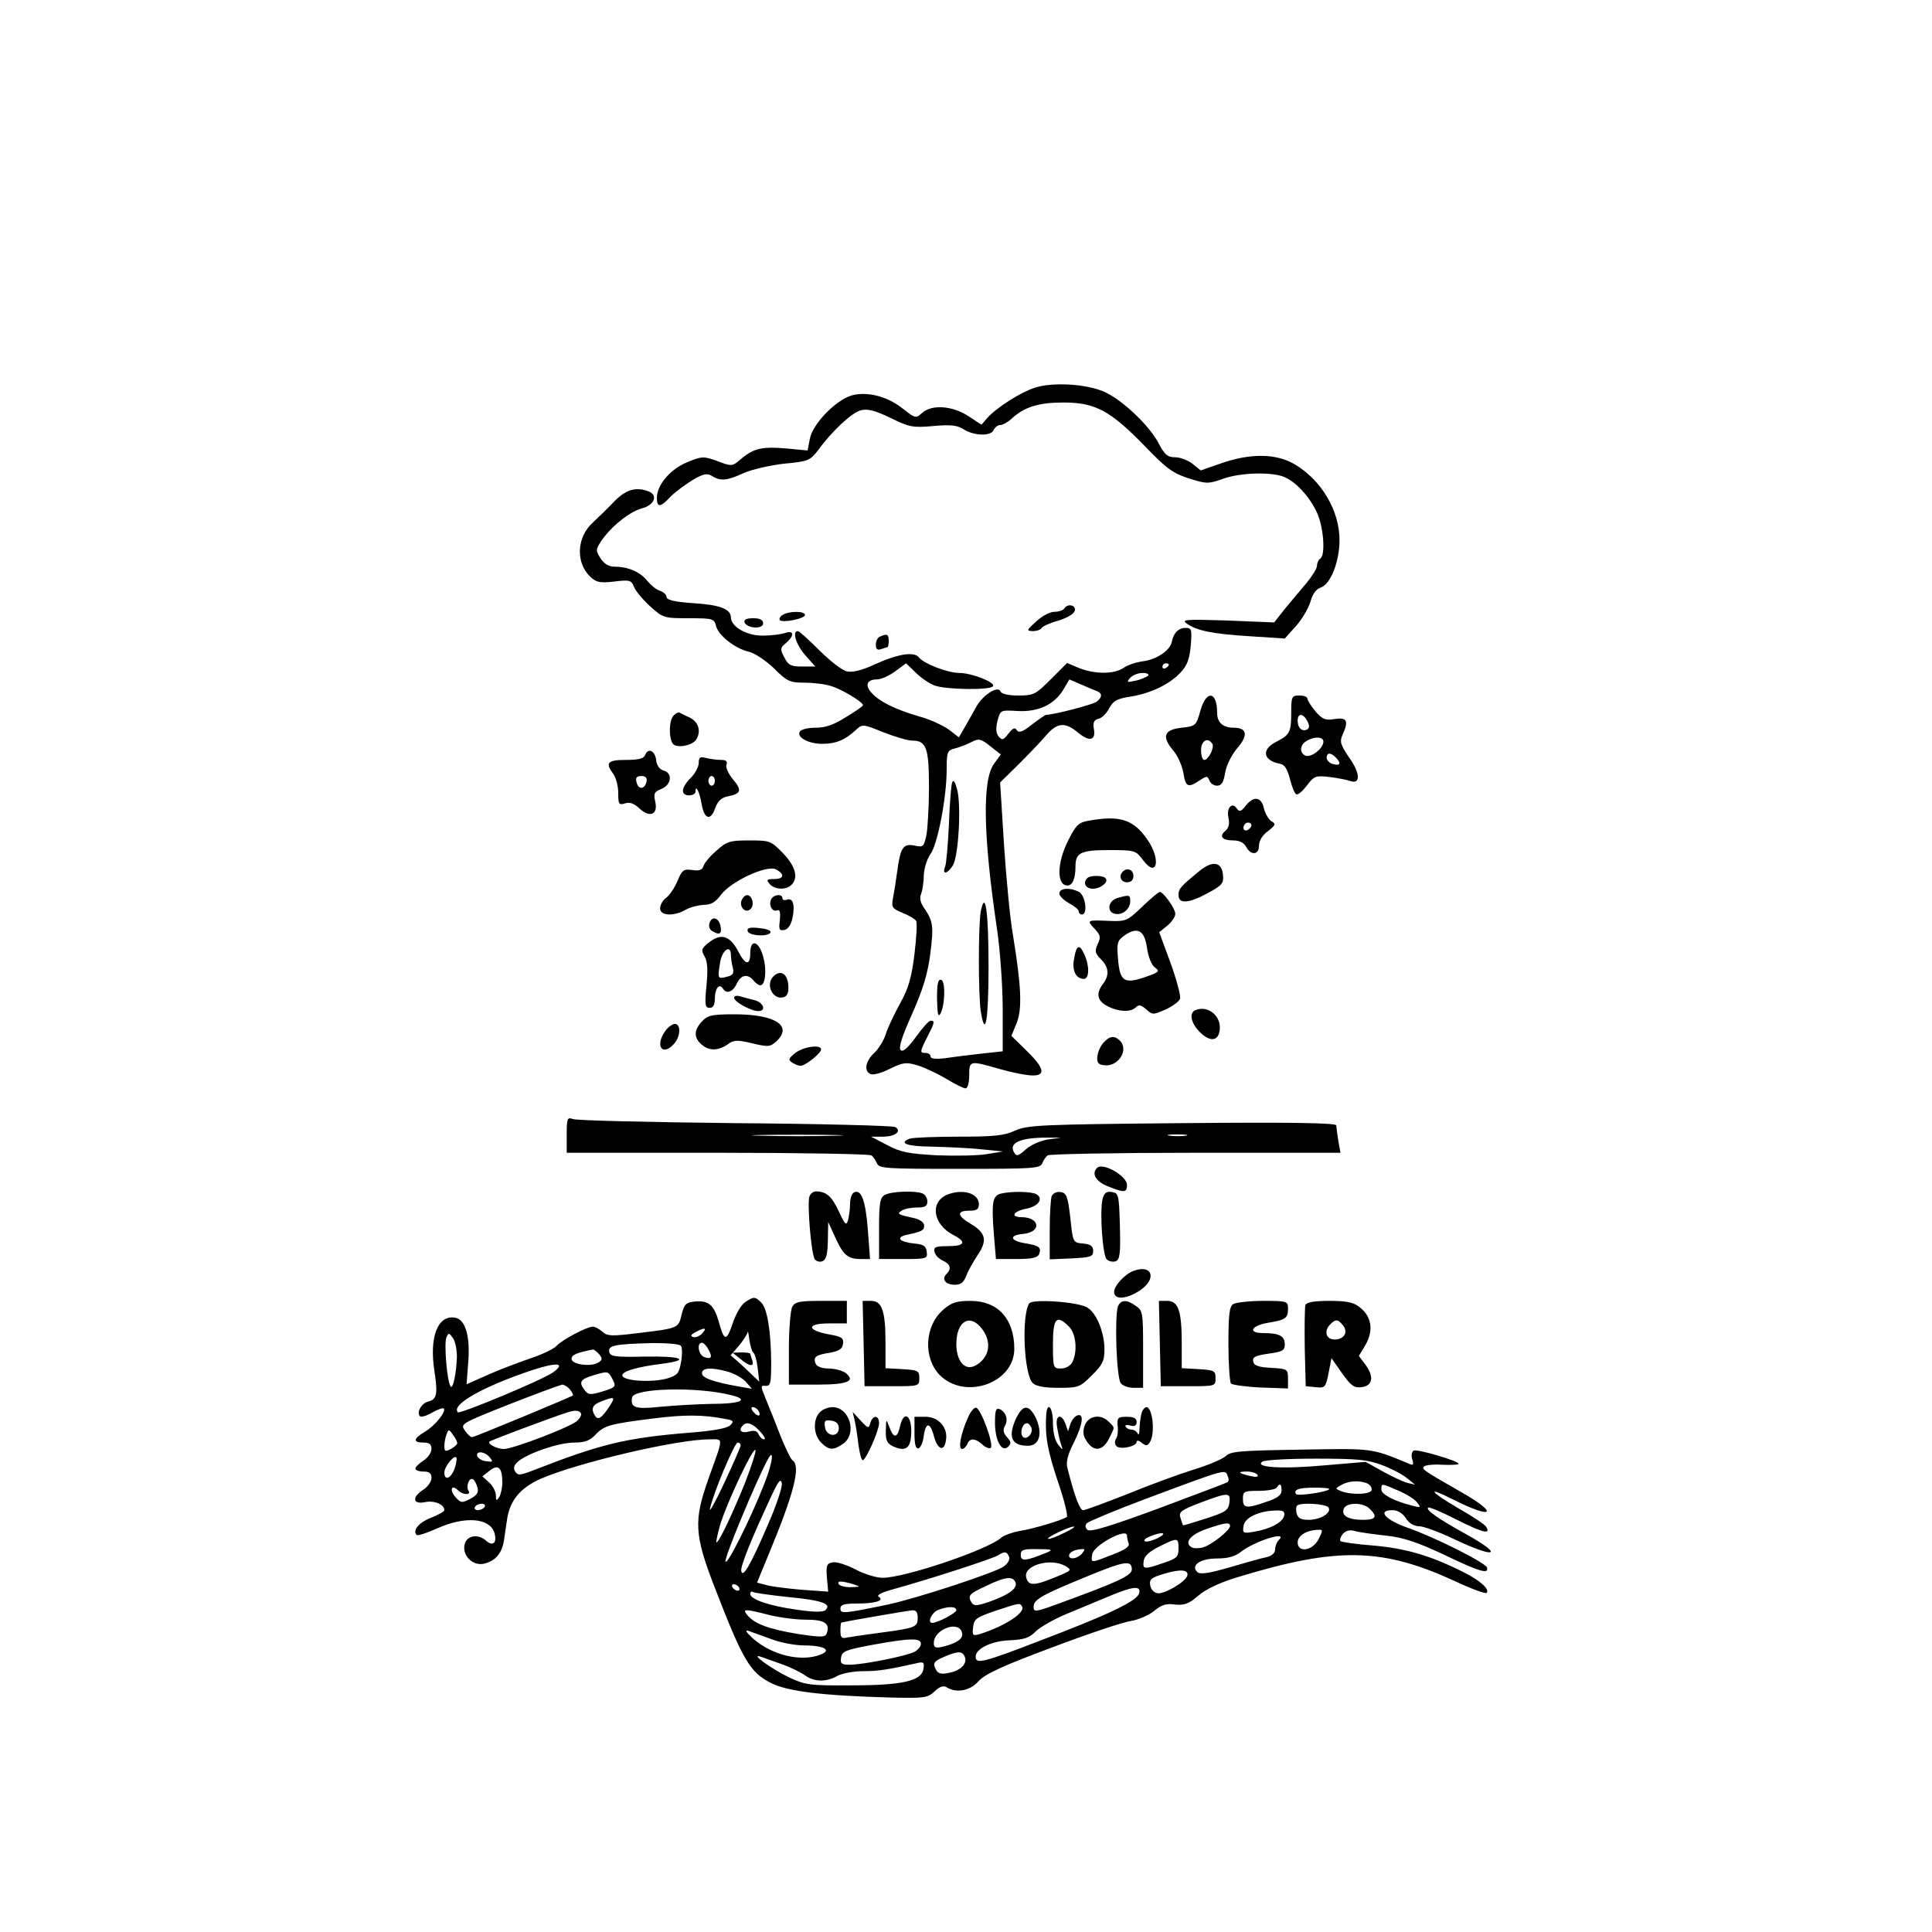 <?xml version="1.0" encoding="UTF-8" standalone="yes"?>
<svg version="1.0" xmlns="http://www.w3.org/2000/svg" width="450pt" height="450pt" viewBox="0 0 600 600" preserveAspectRatio="xMidYMid meet">
  <g transform="translate(0,600) scale(0.1,-0.1)" fill="#000000" stroke="none">
    <path d="M3214 4796 c-44 -14 -118 -61 -148 -94 l-18 -21 -41 27 c-49 32 -114
37 -144 9 -19 -17 -21 -16 -58 13 -46 37 -103 53 -152 44 -50 -9 -129 -88
-138 -137 l-7 -36 -63 6 c-76 7 -104 1 -142 -31 -29 -25 -30 -25 -75 -8 -44
16 -49 15 -95 -4 -51 -21 -93 -70 -93 -110 0 -31 11 -30 41 2 13 14 44 37 68
52 35 21 47 23 62 14 26 -17 47 -15 99 9 25 11 81 24 125 29 75 7 81 10 105
41 45 62 106 118 134 125 22 5 44 -1 92 -24 57 -28 68 -31 133 -25 56 5 75 2
95 -11 32 -20 85 -21 92 -1 4 8 13 15 20 15 8 0 24 9 36 20 39 36 83 50 161
50 98 0 145 -25 251 -134 69 -72 89 -86 139 -102 54 -17 60 -17 105 -1 52 19
147 22 187 7 38 -14 82 -62 105 -112 21 -46 27 -133 10 -143 -5 -3 -10 -13
-10 -22 0 -9 -15 -32 -32 -53 -18 -21 -48 -57 -67 -80 l-34 -43 -146 6 c-127
4 -143 3 -126 -9 31 -23 83 -33 198 -40 l107 -7 35 39 c19 21 39 56 45 76 6
23 18 39 31 43 31 10 59 80 59 148 0 91 -56 186 -139 235 -58 34 -137 35 -229
3 l-63 -22 -26 21 c-14 11 -38 20 -54 20 -23 0 -32 8 -50 42 -28 55 -113 136
-169 161 -56 25 -161 31 -216 13z"/>
    <path d="M1908 4443 c-20 -21 -50 -50 -67 -66 -50 -45 -54 -124 -8 -168 19
-18 30 -20 75 -15 48 6 53 4 61 -17 5 -12 27 -39 50 -60 40 -36 43 -37 120
-37 75 0 79 -1 85 -25 8 -29 60 -70 102 -79 17 -4 52 -27 77 -51 41 -41 50
-45 94 -45 26 0 63 -4 82 -10 33 -9 101 -50 101 -60 0 -3 -24 -20 -53 -37 -37
-24 -64 -33 -94 -33 -23 0 -45 -5 -49 -12 -11 -17 26 -38 69 -38 42 0 70 11
104 42 21 20 22 20 86 -6 36 -14 76 -26 90 -26 44 0 52 -23 52 -144 0 -61 -4
-128 -8 -150 -8 -36 -10 -38 -37 -32 -36 7 -44 -7 -54 -83 -4 -30 -10 -67 -13
-82 -5 -26 -2 -31 30 -44 20 -8 39 -19 42 -25 4 -6 1 -52 -5 -103 -9 -72 -18
-105 -44 -152 -18 -33 -39 -76 -45 -96 -6 -20 -23 -47 -36 -59 -28 -26 -33
-58 -10 -66 8 -3 34 4 59 17 41 20 50 21 87 10 22 -7 62 -26 89 -42 26 -16 52
-29 59 -29 6 0 11 17 11 40 0 47 1 47 95 20 38 -11 84 -20 102 -20 42 0 36 24
-22 80 l-44 43 16 39 c18 44 15 114 -11 273 -9 50 -21 177 -28 282 l-12 193
54 53 c30 30 69 70 86 90 37 44 61 46 103 11 35 -29 55 -23 48 13 -3 19 0 27
15 31 10 2 25 17 33 33 12 22 24 29 62 35 62 9 123 37 158 74 22 23 29 42 33
85 4 50 3 55 -16 55 -22 0 -38 -16 -43 -44 -6 -27 -48 -55 -92 -60 -20 -3 -47
-12 -59 -21 -29 -19 -87 -19 -136 0 l-38 16 -51 -51 c-47 -47 -53 -50 -101
-50 -31 0 -52 5 -55 13 -7 19 -56 -12 -75 -48 -9 -16 -25 -45 -35 -62 l-19
-33 -31 24 c-18 13 -59 32 -92 41 -73 21 -124 46 -148 73 -22 24 -15 42 17 42
12 0 37 11 56 25 l34 25 30 -29 c17 -17 44 -35 59 -40 34 -13 174 -15 181 -2
8 12 -67 41 -104 41 -37 0 -111 29 -126 48 -15 20 -67 11 -141 -23 -37 -17
-66 -24 -83 -20 -15 3 -53 33 -85 65 -33 33 -63 60 -67 60 -19 0 -6 -42 23
-75 l31 -35 -41 0 c-34 0 -43 4 -55 28 -14 26 -13 30 5 45 27 23 25 41 -3 31
-13 -4 -43 -8 -68 -8 -50 -1 -99 27 -100 56 0 27 -35 40 -121 45 -55 4 -79 10
-79 19 0 7 -9 15 -20 19 -11 3 -28 17 -39 30 -21 28 -60 45 -101 45 -19 0 -33
8 -45 26 -15 24 -15 27 1 52 29 44 87 92 127 103 39 10 52 41 21 53 -39 15
-71 5 -106 -31z m1722 -507 c0 -3 -4 -8 -10 -11 -5 -3 -10 -1 -10 4 0 6 5 11
10 11 6 0 10 -2 10 -4z m-65 -35 c-6 -4 -23 -12 -39 -15 -26 -6 -28 -5 -17 8
8 9 25 16 39 16 15 0 22 -4 17 -9z m-157 -48 c16 -7 15 -18 -2 -32 -11 -9
-130 -40 -157 -41 -3 0 -23 -14 -44 -30 -29 -23 -40 -27 -47 -18 -6 10 -13 7
-26 -10 -16 -21 -20 -22 -31 -9 -8 11 -9 25 -3 49 9 33 9 33 60 30 64 -4 114
18 143 64 l20 34 37 -16 c20 -9 43 -18 50 -21z m-321 -225 c-37 -51 -34 -223
10 -518 9 -63 17 -173 17 -245 l0 -130 -65 -7 c-35 -4 -85 -10 -111 -14 -32
-4 -48 -2 -48 5 0 6 -7 11 -15 11 -19 0 -19 3 5 50 23 45 24 50 10 50 -6 0
-26 -23 -46 -51 -26 -35 -40 -47 -47 -40 -7 7 4 42 36 113 34 77 48 124 56
185 11 87 9 102 -19 143 -12 17 -15 32 -9 45 4 11 8 37 8 58 1 21 10 50 21 65
22 31 50 175 50 263 0 55 2 59 27 65 15 4 38 13 51 20 22 11 28 10 57 -13 l33
-26 -21 -29z"/>
    <path d="M2957 3570 c-3 -8 -8 -67 -10 -130 -3 -63 -8 -123 -12 -132 -10 -26
8 -22 24 4 18 28 27 191 13 238 -6 22 -11 30 -15 20z"/>
    <path d="M3046 3170 c-8 -41 -8 -263 0 -312 14 -85 24 -28 24 140 0 172 -10
241 -24 172z"/>
    <path d="M2910 2898 c1 -44 3 -58 10 -47 15 26 17 101 3 106 -10 3 -13 -12
-13 -59z"/>
    <path d="M3305 4110 c-3 -5 -17 -10 -30 -10 -14 0 -39 -13 -57 -30 -30 -27
-31 -29 -11 -30 12 0 25 4 28 10 3 5 27 16 53 23 28 9 48 21 50 31 4 17 -23
23 -33 6z"/>
    <path d="M2430 4090 c-8 -5 -11 -12 -8 -16 10 -9 78 5 78 16 0 13 -50 13 -70
0z"/>
    <path d="M2312 4068 c7 -20 58 -23 58 -4 0 11 -10 16 -31 16 -20 0 -29 -4 -27
-12z"/>
    <path d="M2733 4023 c-7 -2 -13 -14 -13 -25 0 -14 5 -18 16 -14 9 3 18 6 20 6
2 0 4 9 4 20 0 20 -5 23 -27 13z"/>
    <path d="M3728 3793 c-13 -47 -15 -48 -58 -53 -55 -6 -63 -27 -27 -70 14 -16
28 -47 32 -70 7 -44 14 -48 50 -24 23 15 25 15 31 0 3 -9 14 -16 24 -16 14 0
20 11 25 41 4 23 20 55 37 75 35 40 31 64 -10 64 -34 0 -52 16 -52 46 0 68
-34 72 -52 7z m37 -103 c7 -12 -12 -50 -25 -50 -6 0 -10 14 -10 30 0 30 21 42
35 20z"/>
    <path d="M4010 3788 c0 -62 -4 -70 -47 -92 -47 -24 -40 -58 12 -68 14 -2 23
-16 31 -47 6 -25 15 -46 20 -48 6 -2 20 11 33 28 22 29 27 31 70 26 25 -3 54
-9 63 -12 34 -13 33 24 -2 72 -27 40 -30 50 -21 70 20 44 15 56 -24 50 -29 -5
-38 -1 -60 24 -14 17 -25 35 -25 40 0 5 -11 9 -25 9 -23 0 -25 -3 -25 -52z
m50 -27 c7 -13 7 -22 0 -26 -15 -9 -30 4 -30 26 0 25 16 25 30 0z m50 -64 c0
-21 -37 -50 -55 -44 -20 8 -19 34 3 46 24 15 52 13 52 -2z m38 -49 c18 -18 15
-27 -8 -21 -11 3 -20 12 -20 19 0 17 12 18 28 2z"/>
    <path d="M2092 3778 c-14 -14 -16 -67 -3 -87 10 -16 61 -7 73 12 16 25 8 54
-19 68 -16 7 -30 15 -33 16 -3 2 -11 -2 -18 -9z"/>
    <path d="M2004 3656 c-5 -12 -20 -16 -60 -16 -58 0 -65 -9 -39 -44 8 -11 15
-37 15 -59 0 -34 2 -38 21 -32 14 5 28 0 44 -15 33 -31 59 -20 50 20 -6 26 -3
31 19 40 31 12 36 49 7 57 -12 3 -21 15 -23 31 -3 30 -25 41 -34 18z m4 -83
c-5 -24 -25 -27 -31 -3 -4 15 0 20 15 20 13 0 18 -6 16 -17z"/>
    <path d="M2170 3631 c0 -12 -11 -33 -25 -47 -30 -30 -32 -54 -5 -54 11 0 20 5
20 12 0 24 13 -3 19 -39 8 -47 28 -54 42 -13 8 22 19 33 40 37 41 8 44 19 15
53 -14 17 -23 37 -20 45 4 11 -1 15 -17 15 -13 0 -34 3 -46 6 -19 5 -23 2 -23
-15z m50 -56 c0 -8 -4 -15 -10 -15 -5 0 -10 7 -10 15 0 8 5 15 10 15 6 0 10
-7 10 -15z"/>
    <path d="M3868 3497 c-14 -18 -19 -19 -27 -8 -14 22 -33 2 -26 -28 4 -19 1
-32 -9 -41 -21 -17 -11 -30 24 -30 19 0 33 -7 40 -20 15 -28 40 -25 40 4 0 15
11 33 28 45 24 19 25 22 10 31 -9 6 -19 24 -23 40 -8 36 -32 39 -57 7z m13
-70 c-13 -13 -26 -3 -16 12 3 6 11 8 17 5 6 -4 6 -10 -1 -17z"/>
    <path d="M3380 3451 c-30 -5 -39 -14 -62 -60 -36 -70 -37 -141 -3 -141 16 0
25 22 25 59 0 43 16 51 105 51 79 0 82 -1 104 -30 44 -60 58 0 14 63 -43 62
-85 76 -183 58z"/>
    <path d="M2226 3359 c-19 -16 -38 -38 -41 -48 -4 -13 -13 -16 -35 -13 -27 4
-32 0 -46 -34 -9 -21 -25 -45 -35 -52 -10 -7 -19 -22 -19 -33 0 -23 42 -26 80
-4 14 8 39 14 56 15 22 0 36 8 53 31 31 42 143 94 171 79 28 -15 25 -30 -6
-30 -22 0 -25 -2 -14 -15 15 -18 51 -20 68 -3 22 22 13 57 -26 98 -38 39 -41
40 -105 40 -60 0 -70 -3 -101 -31z"/>
    <path d="M3725 3295 c-59 -48 -65 -55 -65 -75 0 -28 32 -26 92 7 44 24 49 30
46 57 -4 40 -33 44 -73 11z"/>
    <path d="M3487 3293 c-14 -13 -6 -33 13 -33 13 0 20 7 20 20 0 19 -20 27 -33
13z"/>
    <path d="M3377 3273 c-15 -14 -6 -33 17 -33 25 0 51 22 39 33 -8 9 -48 9 -56
0z"/>
    <path d="M3290 3225 c0 -8 14 -21 30 -30 17 -9 30 -20 30 -25 0 -6 5 -10 10
-10 19 0 11 59 -9 70 -29 15 -61 12 -61 -5z"/>
    <path d="M3547 3184 c-45 -43 -50 -46 -100 -44 -72 3 -73 3 -48 -24 19 -20 20
-27 10 -48 -10 -22 -8 -29 10 -47 25 -25 27 -50 6 -77 -22 -30 -18 -52 15 -69
35 -18 72 -19 88 -3 9 9 16 7 32 -7 19 -17 21 -17 60 0 22 10 42 25 45 34 2 9
-11 59 -30 111 l-35 95 25 20 c14 12 25 28 25 37 0 16 -37 68 -48 68 -4 0 -29
-21 -55 -46z m15 -127 c4 -28 14 -54 24 -61 15 -11 14 -14 -12 -24 -82 -31
-96 -24 -102 51 -4 48 -2 56 19 71 41 29 63 18 71 -37z"/>
    <path d="M2303 3204 c-8 -21 13 -42 28 -27 13 13 5 43 -11 43 -6 0 -13 -7 -17
-16z"/>
    <path d="M2394 3205 c-7 -18 5 -38 20 -32 8 3 10 -6 8 -30 -4 -30 -2 -34 14
-31 11 2 21 16 25 37 9 41 1 64 -17 57 -8 -3 -14 -1 -14 4 0 16 -30 12 -36 -5z"/>
    <path d="M3470 3211 c-29 -8 -34 -44 -7 -49 23 -5 47 15 47 39 0 20 -2 21 -40
10z"/>
    <path d="M2204 3135 c-4 -10 -1 -21 7 -26 23 -14 31 -10 27 13 -4 27 -26 35
-34 13z"/>
    <path d="M2322 3108 c5 -15 67 -18 71 -3 1 6 -15 11 -37 13 -28 3 -37 0 -34
-10z"/>
    <path d="M2199 3071 c-21 -17 -22 -22 -11 -41 9 -15 11 -41 6 -91 -6 -60 -4
-69 10 -69 11 0 16 9 16 29 0 31 14 49 25 31 11 -18 31 -11 43 15 13 28 34 32
52 10 7 -8 16 -15 21 -15 16 0 21 47 9 89 -13 49 -40 57 -40 11 0 -39 -15 -38
-36 3 -27 52 -55 61 -95 28z m71 -38 c0 -10 3 -28 6 -39 4 -16 0 -23 -17 -27
-30 -8 -31 -7 -23 42 6 41 34 60 34 24z"/>
    <path d="M3336 3024 c-8 -37 5 -64 30 -64 17 0 18 40 2 75 -15 34 -25 32 -32
-11z"/>
    <path d="M2402 2968 c-27 -27 0 -77 34 -64 10 4 14 16 12 38 -3 35 -25 47 -46
26z"/>
    <path d="M2280 2901 c0 -12 52 -41 75 -41 26 0 16 27 -12 34 -16 4 -36 9 -45
12 -10 3 -18 1 -18 -5z"/>
    <path d="M3713 2863 c-21 -8 -15 -40 13 -68 32 -32 58 -29 62 7 5 43 -37 77
-75 61z"/>
    <path d="M2180 2828 c-25 -27 -26 -50 -2 -71 23 -21 51 -21 81 -1 20 15 30 15
77 4 49 -12 56 -11 74 5 54 49 -2 85 -129 85 -70 0 -83 -3 -101 -22z"/>
    <path d="M2066 2798 c-33 -46 -9 -80 27 -40 21 23 22 62 3 62 -8 0 -22 -10
-30 -22z"/>
    <path d="M3427 2762 c-9 -10 -18 -29 -19 -43 -2 -18 2 -25 20 -27 44 -7 79 47
50 76 -17 17 -32 15 -51 -6z"/>
    <path d="M2470 2730 c-21 -17 -23 -21 -10 -30 8 -5 20 -10 26 -10 15 0 64 39
64 51 0 16 -54 9 -80 -11z"/>
    <path d="M1760 2476 l0 -56 468 0 c257 0 472 -4 478 -8 6 -4 13 -15 17 -24 6
-17 27 -18 257 -18 230 0 251 1 257 18 4 9 11 20 17 24 6 4 213 8 460 8 l449
0 -7 38 c-3 20 -6 42 -6 47 0 8 -149 10 -477 7 -442 -4 -481 -6 -520 -23 -34
-16 -66 -19 -177 -19 -74 0 -141 -3 -150 -6 -37 -14 -11 -24 67 -25 45 -1 114
-4 152 -8 l70 -7 -49 -8 c-27 -5 -97 -6 -155 -4 -90 5 -115 10 -156 32 l-50
26 37 0 c38 0 60 17 38 30 -7 4 -231 10 -499 12 -267 3 -494 8 -503 13 -16 6
-18 1 -18 -49z m833 -3 c-62 -2 -165 -2 -230 0 -65 1 -14 3 112 3 127 0 180
-2 118 -3z m1090 0 c-13 -2 -35 -2 -50 0 -16 2 -5 4 22 4 28 0 40 -2 28 -4z
m-430 -12 c-24 -4 -54 -18 -68 -31 -22 -20 -28 -22 -35 -10 -19 30 17 47 100
47 l45 0 -42 -6z"/>
    <path d="M3407 2373 c-18 -18 -4 -42 33 -57 52 -21 60 -20 60 4 0 28 -75 71
-93 53z"/>
    <path d="M2514 2285 c-8 -20 5 -177 16 -195 4 -7 15 -10 24 -7 12 5 16 21 17
64 l1 58 22 -48 c25 -55 39 -67 79 -67 l29 0 -7 93 c-7 90 -21 127 -44 113 -6
-4 -11 -19 -11 -34 0 -15 -3 -37 -6 -50 -6 -20 -9 -17 -29 26 -22 47 -39 62
-71 62 -8 0 -17 -7 -20 -15z"/>
    <path d="M2748 2289 c-15 -8 -18 -25 -18 -104 l0 -95 76 0 c72 0 75 1 72 23
-2 17 -11 23 -38 25 -47 5 -60 19 -24 27 49 11 54 14 54 29 0 9 -12 18 -27 22
-55 12 -59 14 -43 24 8 6 30 10 48 10 25 0 32 4 32 19 0 10 -7 22 -16 25 -25
9 -97 6 -116 -5z"/>
    <path d="M2942 2290 c-55 -23 -45 -92 18 -125 43 -22 37 -35 -16 -35 -38 0
-45 -3 -42 -17 2 -10 13 -22 26 -28 24 -11 28 -25 11 -42 -16 -16 -2 -33 27
-33 18 0 27 8 35 28 5 15 22 44 35 64 31 45 26 69 -21 97 -43 25 -45 41 -5 41
23 0 30 4 30 20 0 34 -49 49 -98 30z"/>
    <path d="M3108 2293 c-25 -6 -29 -27 -22 -119 l7 -84 64 0 c48 0 65 4 70 15 8
21 0 27 -44 34 -47 8 -50 25 -5 29 57 6 52 51 -5 52 -36 0 -27 18 13 26 38 7
56 31 33 45 -14 9 -80 10 -111 2z"/>
    <path d="M3266 2285 c-3 -9 -6 -57 -6 -106 l0 -90 68 3 c59 3 67 5 67 23 0 15
-8 21 -31 23 -32 3 -32 3 -40 80 -8 68 -12 77 -30 80 -13 2 -24 -4 -28 -13z"/>
    <path d="M3424 2276 c-9 -39 0 -174 13 -187 6 -6 19 -9 28 -6 13 6 15 23 13
109 -3 98 -4 103 -25 106 -17 3 -24 -3 -29 -22z"/>
    <path d="M3520 2053 c-27 -10 -60 -46 -60 -65 0 -26 39 -23 81 5 53 36 37 82
-21 60z"/>
    <path d="M2313 1955 c-12 -8 -29 -38 -38 -66 -19 -56 -26 -55 -43 7 -15 52
-32 66 -74 62 -28 -3 -33 -8 -41 -40 -10 -43 -10 -43 -135 -58 -82 -10 -95
-10 -111 4 -10 9 -23 16 -30 16 -18 0 -94 -40 -113 -60 -9 -10 -48 -28 -85
-40 -37 -13 -96 -35 -131 -51 l-63 -28 5 67 c7 83 -9 136 -42 140 -53 8 -79
-61 -63 -165 11 -73 8 -89 -20 -96 -20 -5 -36 -33 -25 -45 4 -4 21 1 38 11 17
10 33 15 36 13 9 -9 -27 -54 -58 -72 -37 -22 -38 -34 -5 -34 18 0 25 -5 25
-20 0 -11 -11 -27 -25 -36 -14 -9 -25 -20 -25 -25 0 -5 11 -9 25 -9 18 0 25
-5 25 -20 0 -11 -11 -27 -25 -36 -37 -24 -33 -47 5 -39 29 6 60 -7 60 -25 0
-4 -18 -14 -40 -23 -38 -14 -60 -40 -46 -54 3 -3 32 6 65 21 85 38 161 32 176
-13 10 -32 -4 -45 -25 -26 -27 24 -64 16 -68 -16 -4 -34 29 -63 62 -55 35 9
54 31 61 71 3 19 7 50 10 68 9 58 41 96 103 124 114 50 424 123 525 123 45 0
45 11 -3 -123 -46 -130 -44 -173 20 -338 87 -225 109 -262 173 -295 52 -27
160 -40 379 -46 98 -2 109 -1 130 19 17 16 28 19 38 13 30 -19 73 -11 99 19
20 22 73 47 229 105 111 42 221 79 245 82 23 4 55 18 71 31 23 19 38 24 65 20
29 -3 43 2 73 28 25 21 68 41 125 58 309 94 448 90 675 -15 49 -23 91 -38 95
-35 10 11 -19 38 -71 64 -101 51 -178 74 -279 83 -54 4 -101 11 -104 14 -3 3
0 13 7 22 10 11 22 14 39 9 14 -4 58 -10 96 -14 53 -6 96 -20 179 -59 110 -53
141 -62 134 -40 -5 15 -164 95 -248 124 -68 24 -94 54 -46 54 16 0 32 -9 42
-25 10 -16 26 -25 42 -25 13 0 62 -18 108 -40 131 -62 157 -51 36 16 -85 47
-125 75 -117 82 3 3 43 -14 90 -38 79 -40 107 -47 90 -21 -3 6 -42 32 -86 57
-89 52 -101 70 -18 28 129 -65 146 -45 22 25 -114 65 -119 69 -110 77 4 4 30
7 57 5 28 -1 50 0 50 3 0 9 -130 47 -140 41 -6 -4 -8 -16 -4 -27 5 -18 3 -20
-12 -13 -116 48 -108 47 -335 43 -186 -3 -218 -5 -232 -20 -10 -9 -54 -28
-100 -42 -45 -14 -138 -48 -206 -76 -69 -27 -130 -50 -137 -50 -11 0 -28 47
-49 131 -5 18 1 42 19 77 29 58 34 95 11 86 -8 -3 -17 -15 -21 -27 l-7 -22 -8
23 c-13 35 -33 27 -26 -10 3 -18 8 -42 12 -53 7 -20 6 -20 -9 -1 -10 12 -16
39 -16 68 0 50 -19 68 -21 21 -4 -64 5 -110 37 -206 19 -55 31 -104 27 -108
-11 -9 -100 -36 -148 -44 -22 -4 -47 -13 -55 -20 -42 -38 -300 -125 -369 -125
-20 0 -58 12 -84 26 -27 14 -58 24 -70 22 -19 -3 -22 -8 -19 -47 l4 -44 -84 6
c-45 4 -95 10 -110 15 l-27 7 35 85 c80 192 102 278 75 295 -5 3 -23 40 -40
83 -16 42 -37 93 -45 113 -14 34 -14 37 2 35 15 -1 17 9 17 74 -1 97 -12 166
-31 185 -19 19 -24 19 -51 0z m-134 -98 c-8 -7 -20 -12 -27 -9 -9 3 -6 8 10
16 28 15 35 12 17 -7z m160 -57 c5 -3 11 -24 14 -48 l5 -43 -24 23 c-13 13
-33 31 -44 41 l-21 18 26 30 c14 17 26 36 27 42 0 7 3 -4 5 -23 3 -19 8 -37
12 -40z m-920 -14 c-2 -54 -13 -104 -20 -91 -11 17 -20 131 -13 150 7 17 8 17
21 -1 7 -10 12 -36 12 -58z m696 34 c4 -6 4 -29 0 -50 -6 -35 -11 -41 -43 -51
-46 -13 -134 -8 -139 8 -5 13 43 28 125 38 89 12 58 24 -55 22 -94 -2 -108 0
-111 15 -4 20 19 24 135 27 47 0 85 -3 88 -9z m85 -11 c14 -24 9 -32 -14 -23
-17 7 -23 44 -6 44 5 0 14 -9 20 -21z m-339 -15 c10 -13 10 -17 -2 -25 -22
-15 -84 -7 -84 11 0 12 15 19 66 29 4 0 12 -6 20 -15z m-142 -55 c-28 -22
-290 -131 -297 -125 -22 23 76 79 228 130 79 26 108 24 69 -5z m542 1 c20 -6
45 -20 55 -31 l19 -22 -40 7 c-80 14 -115 27 -115 41 0 18 30 19 81 5z m-361
-19 c15 -28 14 -29 -31 -43 -37 -11 -43 -10 -55 7 -17 23 -11 32 29 44 45 13
45 13 57 -8z m-130 -36 c7 -9 11 -17 9 -19 -5 -4 -300 -127 -312 -129 -5 -1
-15 8 -23 20 -15 21 -13 22 138 82 84 33 158 60 164 61 6 0 17 -7 24 -15z
m498 -17 c62 -15 35 -28 -63 -28 -44 -1 -114 -5 -155 -9 -77 -8 -93 -3 -87 29
5 29 199 34 305 8z m-375 -35 c-23 -36 -36 -45 -45 -30 -14 22 -8 35 20 45 41
16 44 14 25 -15z m462 -14 c11 -17 -1 -21 -15 -4 -8 9 -8 15 -2 15 6 0 14 -5
17 -11z m-551 -8 c3 -4 -2 -15 -12 -24 -21 -19 -199 -87 -227 -87 -22 0 -52
16 -45 23 4 4 185 72 240 90 24 8 38 8 44 -2z m450 -18 c24 -4 26 -7 14 -19
-9 -10 -55 -18 -134 -24 -192 -16 -270 -35 -477 -116 -42 -16 -49 -17 -57 -4
-7 11 -4 20 10 32 32 26 126 58 174 58 32 0 48 6 65 24 27 29 45 34 181 51 98
12 153 12 224 -2z m106 -38 c13 -14 19 -25 13 -25 -6 0 -13 7 -17 15 -4 11
-13 14 -31 9 -23 -6 -33 4 -18 19 12 13 30 7 53 -18z m-940 -37 c0 -4 -9 -12
-20 -18 -17 -9 -20 -8 -20 9 0 11 3 27 7 37 6 16 7 16 20 -2 7 -10 13 -21 13
-26z m880 -7 c0 -5 -23 -57 -51 -117 -28 -60 -48 -95 -44 -79 9 45 76 205 86
205 5 0 9 -4 9 -9z m15 -113 c-39 -97 -82 -188 -90 -188 -2 0 3 24 11 53 19
65 102 242 110 234 3 -3 -11 -47 -31 -99z m-794 76 c11 -14 10 -15 -11 -12
-13 1 -25 9 -28 16 -5 17 23 15 39 -4z m-110 -37 c-12 -30 -31 -36 -31 -10 0
19 33 59 38 45 1 -5 -2 -21 -7 -35z m963 -44 c-45 -115 -118 -259 -121 -242
-3 13 92 242 130 314 23 44 17 -7 -9 -72z m1918 57 c29 -11 64 -29 78 -41 l25
-20 -25 6 c-14 4 -48 20 -77 36 l-52 29 -130 -11 c-131 -12 -218 -6 -190 12 8
5 82 9 166 9 129 0 160 -3 205 -20z m-2732 -55 c0 -16 -5 -37 -10 -45 -8 -12
-10 -11 -10 6 0 11 -9 29 -21 40 l-21 19 23 18 c27 21 39 9 39 -38z m2253 20
c4 -8 3 -16 -1 -18 -4 -3 -101 -39 -215 -82 -152 -56 -212 -74 -220 -66 -7 7
-8 14 -1 21 5 5 86 39 179 74 260 97 250 94 258 71z m92 5 c4 -7 -3 -8 -22 -4
-38 9 -42 14 -10 14 14 0 29 -5 32 -10z m-2422 -40 c4 -15 -2 -24 -23 -35 -25
-13 -29 -13 -45 5 -20 22 -13 42 7 22 15 -15 42 -16 33 -2 -9 14 2 43 14 36 5
-3 11 -15 14 -26z m901 -117 c-53 -123 -77 -165 -82 -142 -3 15 32 101 94 234
22 47 29 55 32 38 2 -12 -18 -71 -44 -130z m1860 131 c9 -3 16 -12 16 -20 0
-15 -60 -18 -95 -5 -19 8 -19 8 0 19 22 13 55 15 79 6z m-264 -23 c0 -14 -13
-24 -47 -35 -63 -22 -73 -20 -73 9 0 23 3 25 49 25 28 0 53 5 56 10 9 15 15
12 15 -9z m362 0 c24 -10 50 -26 58 -36 14 -17 13 -18 -14 -11 -56 14 -96 35
-96 50 0 20 -1 20 52 -3z m-214 4 c-9 -9 -98 -22 -103 -15 -9 14 9 20 58 20
28 0 48 -2 45 -5z m-310 -42 c-3 -23 -11 -29 -73 -49 -38 -12 -70 -22 -71 -21
-1 1 -4 11 -8 23 -6 19 2 24 61 47 88 33 95 33 91 0z m-2313 -13 c-3 -5 -13
-10 -21 -10 -8 0 -12 5 -9 10 3 6 13 10 21 10 8 0 12 -4 9 -10z m2621 -2 c10
-16 -25 -38 -62 -38 -23 0 -33 5 -37 19 -3 11 -2 22 1 25 10 11 91 6 98 -6z
m128 -4 c25 -24 19 -34 -21 -34 -46 0 -68 13 -60 34 8 21 61 21 81 0z m-266
-21 c-4 -21 -44 -42 -94 -50 -33 -6 -36 -4 -32 18 3 26 48 47 101 48 22 1 28
-3 25 -16z m-168 -32 c0 -14 -59 -60 -85 -67 -13 -3 -29 -3 -35 1 -23 14 -3
39 45 56 58 20 75 23 75 10z m-514 -21 c-22 -11 -44 -20 -50 -19 -13 1 65 39
79 38 6 0 -8 -9 -29 -19z m789 -20 c-19 -37 -65 -43 -65 -10 0 21 28 38 63 39
16 1 16 -1 2 -29z m-595 11 c0 -5 2 -16 5 -24 4 -10 -11 -20 -50 -35 -69 -27
-67 -27 -63 1 4 28 108 84 108 58z m97 -7 c-16 -8 -34 -13 -40 -11 -7 3 -1 9
13 15 38 16 59 13 27 -4z m375 -6 c-7 -7 -12 -20 -12 -30 0 -11 -10 -20 -27
-24 -16 -3 -68 -18 -116 -32 -65 -19 -91 -22 -99 -14 -21 21 10 42 62 42 32 0
55 6 73 20 43 34 148 67 119 38z m-312 -27 c0 -26 -5 -31 -47 -45 -61 -21 -65
-20 -61 7 2 15 18 29 48 44 58 29 60 28 60 -6z m-410 -13 c-64 -26 -80 -28
-80 -7 0 16 7 19 53 18 45 0 49 -2 27 -11z m110 -3 c-14 -16 -40 -20 -40 -6 0
10 17 19 39 20 11 1 11 -2 1 -14z m-226 -10 c3 -8 -4 -21 -17 -30 -29 -20
-276 -101 -364 -119 -136 -28 -143 -28 -143 -11 0 11 11 15 49 15 59 0 89 9
70 21 -8 5 9 14 47 24 115 32 309 95 324 105 20 13 27 12 34 -5z m174 -28 c22
-13 21 -14 -30 -35 -66 -27 -84 -28 -91 -1 -10 37 74 62 121 36z m207 -11 c0
-19 -43 -39 -227 -106 -73 -27 -78 -27 -78 -10 0 23 26 37 170 96 112 46 135
50 135 20z m172 -20 c-6 -19 -70 -57 -92 -54 -12 2 -21 12 -23 25 -3 19 4 24
45 36 50 15 76 12 70 -7z m-533 -21 c6 -18 -21 -38 -83 -60 -36 -12 -46 -13
-53 -3 -14 23 -9 28 45 53 60 29 83 31 91 10z m-504 -5 c24 -8 24 -8 -7 -9
-17 -1 -35 4 -38 9 -7 11 9 11 45 0z m-355 -10 c3 -5 2 -10 -4 -10 -5 0 -13 5
-16 10 -3 6 -2 10 4 10 5 0 13 -4 16 -10z m1243 -17 c-4 -24 -94 -67 -305
-147 -181 -70 -203 -75 -203 -51 0 25 49 49 107 51 43 2 59 7 79 27 14 14 58
39 97 55 40 17 99 41 132 55 74 31 98 33 93 10z m-1088 -13 c104 -10 133 -21
114 -40 -7 -7 -36 -7 -90 1 -86 12 -144 32 -144 49 0 6 4 9 8 6 5 -3 55 -10
112 -16z m724 -29 c12 -19 -55 -62 -132 -86 -21 -6 -23 -4 -20 22 3 25 10 30
68 50 76 25 77 26 84 14z m-204 -12 c0 -8 -58 -39 -75 -39 -16 0 -2 32 18 40
31 12 57 12 57 -1z m-583 -14 c31 -8 83 -15 115 -15 60 0 77 -12 65 -44 -5
-11 -19 -11 -92 0 -88 15 -132 31 -154 58 -17 20 -8 20 66 1z m463 -9 c0 -29
-7 -32 -112 -46 -46 -6 -93 -13 -105 -15 -19 -5 -23 -1 -23 20 0 14 1 25 3 26
15 4 206 37 220 38 12 1 17 -6 17 -23z m138 -48 c3 -18 -16 -31 -60 -42 -22
-5 -28 -3 -28 11 0 44 80 73 88 31z m-591 -19 c29 -11 74 -19 100 -19 63 0 88
-15 50 -29 -60 -23 -150 -1 -208 50 -22 20 -27 28 -14 24 11 -4 44 -16 72 -26z
m463 -14 c0 -8 -9 -19 -20 -25 -25 -13 -160 -40 -202 -40 -25 0 -29 4 -26 22
3 20 14 24 93 39 120 22 155 23 155 4z m136 -40 c9 -21 -12 -43 -48 -50 -21
-5 -33 -3 -39 6 -14 23 -11 29 24 44 42 18 56 18 63 0z m-566 -24 c25 -9 56
-24 70 -34 29 -21 66 -21 100 -2 14 8 50 15 80 15 49 0 78 5 168 25 20 5 23 2
20 -17 -5 -38 -63 -52 -223 -52 -131 -1 -144 1 -195 25 -56 27 -126 78 -85 63
11 -4 40 -14 65 -23z"/>
    <path d="M2299 1780 c28 -24 45 -26 37 -4 -3 9 -6 18 -6 20 0 2 -12 4 -27 4
l-28 -1 24 -19z"/>
    <path d="M2460 1941 c-5 -11 -10 -69 -10 -130 l0 -111 89 0 c94 0 120 11 86
37 -11 7 -34 13 -52 13 -21 0 -36 6 -40 15 -8 21 0 27 44 34 29 5 39 12 41 27
3 19 -4 23 -44 30 -70 13 -69 34 0 34 l56 0 0 35 0 35 -80 0 c-68 0 -81 -3
-90 -19z"/>
    <path d="M2682 1828 l3 -133 85 0 c84 0 85 0 85 25 0 23 -4 25 -52 28 l-53 3
0 79 c0 99 -11 130 -45 130 l-26 0 3 -132z"/>
    <path d="M2931 1934 c-60 -50 -65 -151 -12 -205 79 -78 231 -24 231 82 0 93
-51 149 -136 149 -42 0 -59 -5 -83 -26z m118 -60 c33 -42 24 -91 -20 -115 -32
-17 -59 13 -59 67 0 71 42 96 79 48z"/>
    <path d="M3196 1952 c-24 -39 -16 -220 11 -247 10 -10 35 -15 80 -15 63 0 67
2 104 39 33 32 39 45 39 80 0 52 -24 113 -53 130 -27 18 -172 28 -181 13z
m124 -72 c22 -22 27 -78 10 -111 -6 -11 -21 -19 -35 -19 -24 0 -25 2 -25 75 0
82 11 94 50 55z"/>
    <path d="M3472 1943 c-11 -29 -5 -223 9 -239 6 -8 24 -14 40 -14 l29 0 0 119
c0 113 -1 121 -22 135 -29 21 -47 20 -56 -1z"/>
    <path d="M3602 1828 l3 -133 85 0 c84 0 85 0 85 25 0 23 -4 25 -52 28 l-53 3
0 79 c0 99 -11 130 -45 130 l-26 0 3 -132z"/>
    <path d="M3830 1950 c-12 -7 -15 -33 -15 -124 0 -63 4 -118 8 -123 5 -4 47
-10 93 -12 l84 -3 0 30 c0 30 -1 31 -52 34 -40 2 -54 7 -56 20 -3 14 7 18 47
24 44 6 51 10 51 29 0 26 -17 35 -67 35 -49 0 -38 23 15 32 55 9 62 14 62 44
0 23 -2 24 -77 24 -43 0 -85 -5 -93 -10z"/>
    <path d="M4054 1947 c-2 -7 -3 -67 -2 -133 l3 -119 31 -3 c29 -3 31 -1 40 44
l9 46 33 -47 c27 -38 37 -46 60 -43 35 4 40 32 13 69 l-21 28 21 35 c25 44 19
87 -18 116 -20 16 -41 20 -95 20 -47 0 -70 -4 -74 -13z m116 -62 c18 -21 5
-45 -25 -45 -27 0 -35 26 -13 48 16 16 23 15 38 -3z"/>
    <path d="M2546 1614 c-22 -22 -20 -70 4 -94 24 -24 38 -25 68 -4 45 31 21 114
-33 114 -13 0 -31 -7 -39 -16z m59 -49 c0 -30 -39 -27 -43 3 -3 20 0 23 20 20
15 -2 23 -10 23 -23z"/>
    <path d="M3005 1595 c-22 -50 -30 -95 -17 -95 5 0 12 7 16 15 7 20 25 19 48
-2 10 -9 21 -13 25 -9 10 10 -30 119 -45 124 -7 2 -19 -13 -27 -33z"/>
    <path d="M3090 1582 c0 -56 21 -94 41 -75 10 10 9 16 -4 30 -11 13 -13 23 -6
35 11 19 3 44 -17 52 -11 4 -14 -5 -14 -42z"/>
    <path d="M3156 1596 c-27 -58 -15 -86 36 -86 36 0 47 38 25 86 -21 43 -40 43
-61 0z m47 -30 c7 -19 -18 -42 -28 -26 -8 13 1 40 14 40 5 0 11 -6 14 -14z"/>
    <path d="M3546 1614 c-3 -9 -6 -30 -7 -47 0 -18 -3 -26 -6 -19 -2 6 -11 12
-18 12 -8 0 -16 4 -19 9 -4 5 3 7 14 4 14 -4 20 0 20 11 0 11 -9 16 -31 16
-27 0 -30 -3 -28 -28 2 -15 0 -33 -5 -40 -5 -8 -4 -18 1 -23 12 -12 63 -1 63
13 0 6 7 5 16 -3 13 -10 17 -10 25 2 17 26 9 109 -11 109 -4 0 -11 -7 -14 -16z"/>
    <path d="M2654 1590 c3 -14 9 -49 12 -77 4 -29 10 -50 14 -48 13 8 50 94 50
115 0 26 -20 26 -27 1 -5 -18 -7 -18 -30 7 l-25 27 6 -25z"/>
    <path d="M2795 1570 c-8 -37 -20 -38 -33 -2 -10 27 -10 26 -11 -11 -1 -30 4
-40 23 -49 40 -18 56 -5 56 47 0 53 -24 64 -35 15z"/>
    <path d="M2840 1549 c0 -36 4 -49 13 -47 6 3 13 18 15 34 6 47 20 50 32 5 12
-45 33 -51 38 -12 6 38 -24 71 -63 71 l-35 0 0 -51z"/>
    <path d="M3369 1574 c-7 -20 -6 -32 6 -50 22 -34 50 -30 69 8 19 38 19 33 0
52 -25 26 -63 20 -75 -10z"/>
  </g>
</svg>